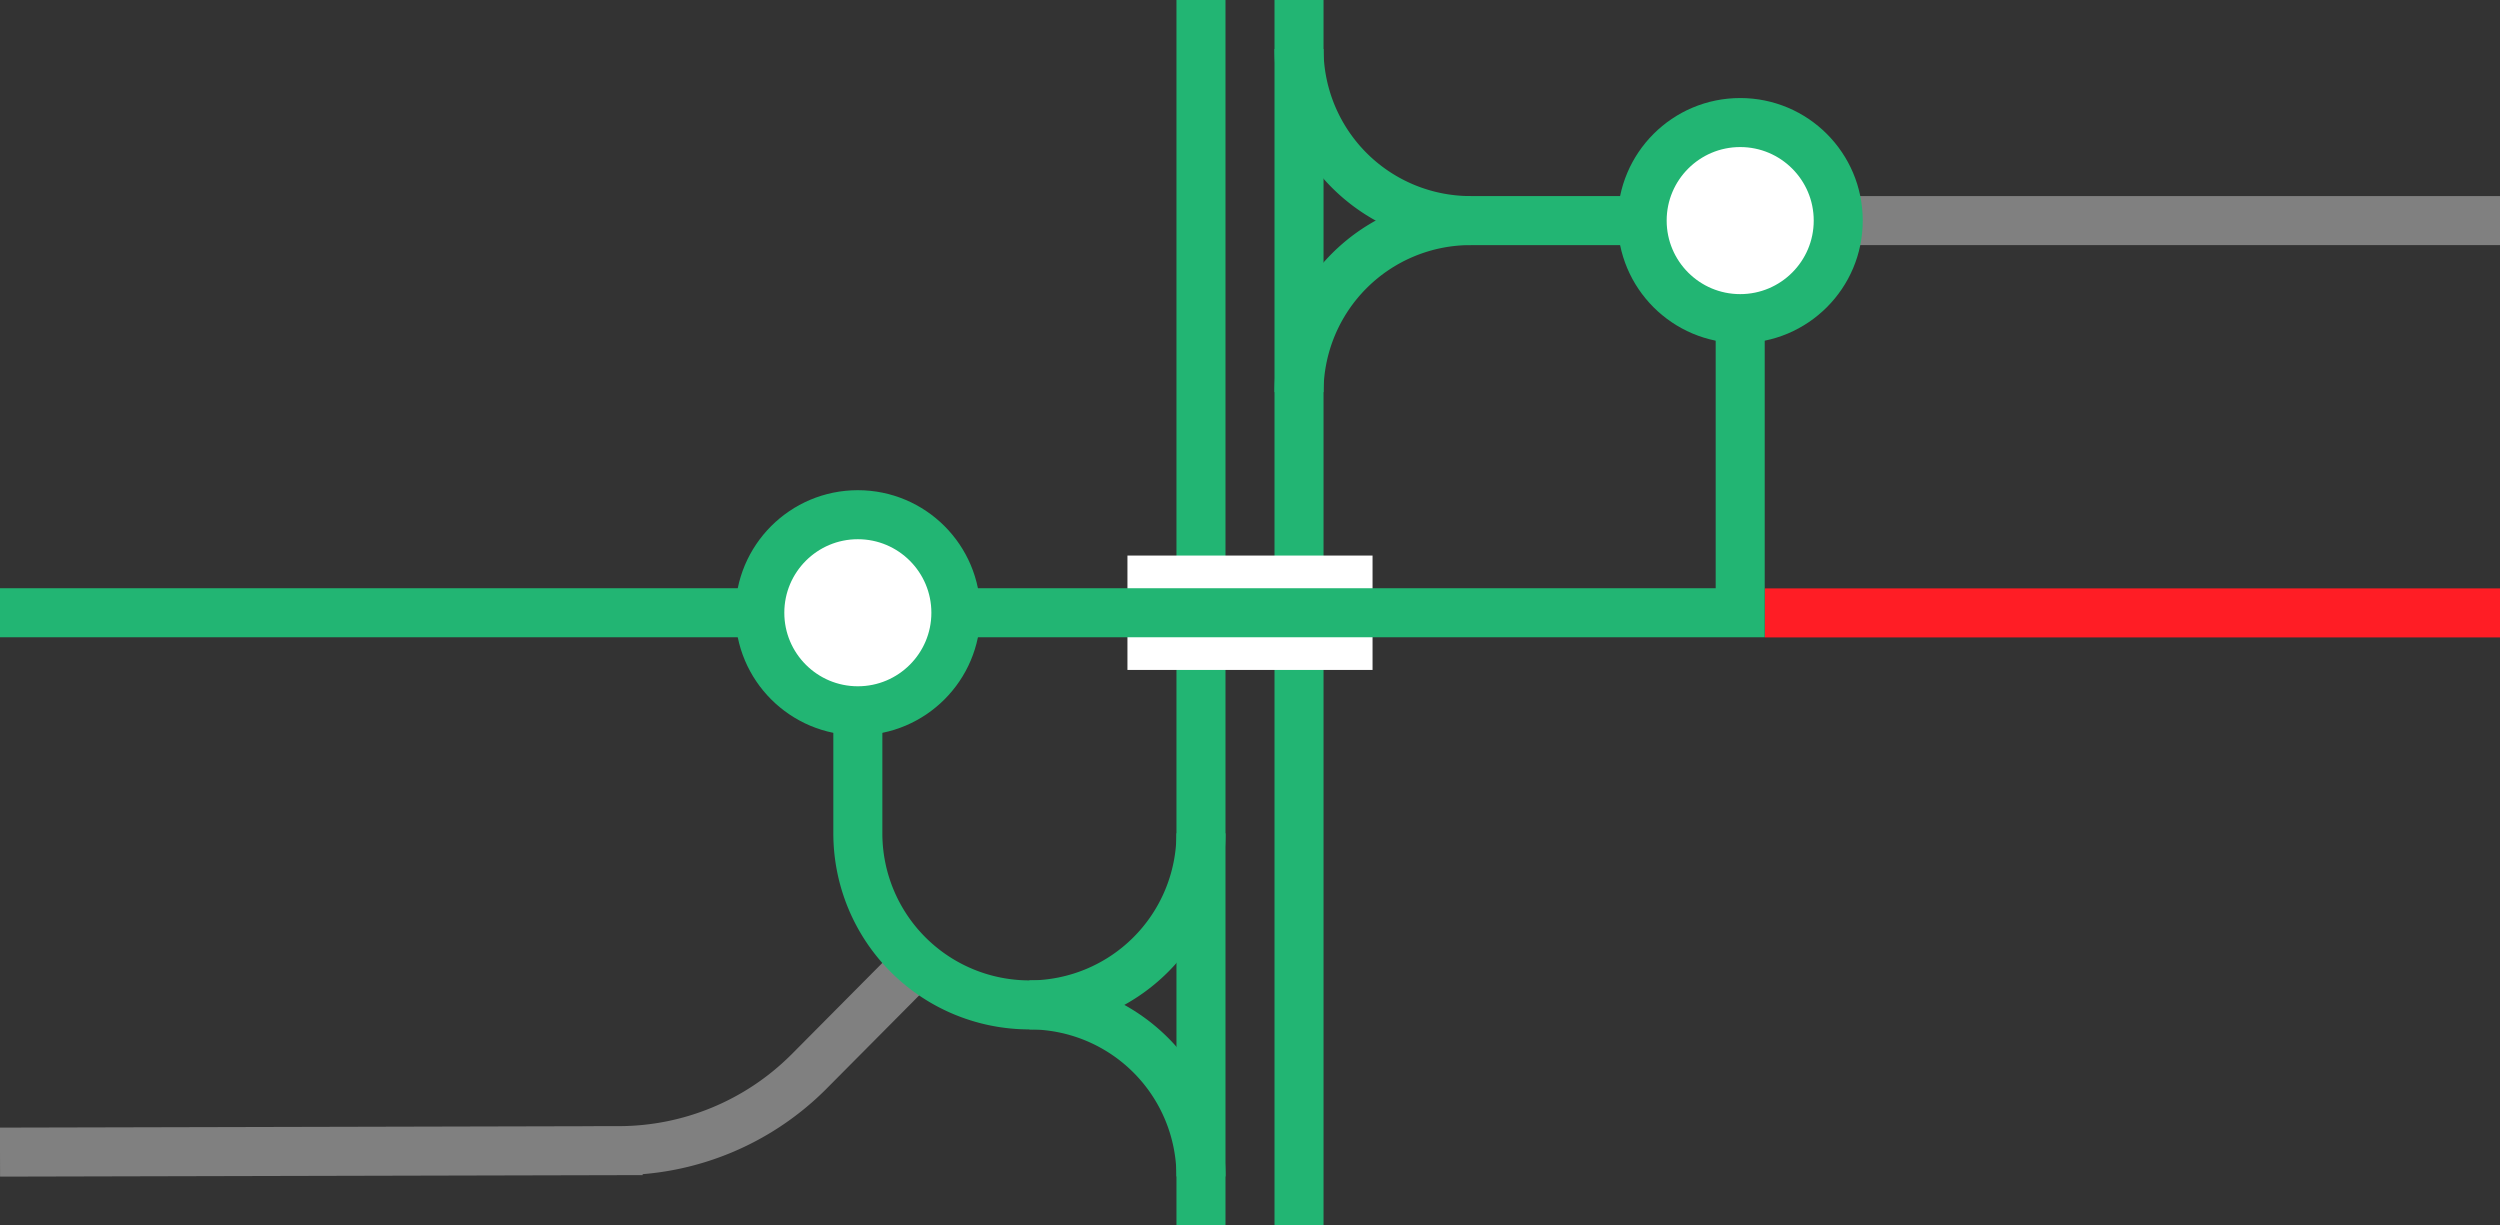 <svg viewBox="0 0 153 75" xmlns="http://www.w3.org/2000/svg"><rect x="0" y="0" width="153" height="75" fill="#333333" stroke="none"/><g fill="none"><path d="m0 70.51 37.83-.09a16.45 16.45 0 0 0 11.63-4.79l7.12-7.17" stroke="#808080" stroke-miterlimit="10" stroke-width="3"/><path d="m79.5 24a10.5 10.5 0 0 1 10.5-10.5" stroke="#22b573" stroke-miterlimit="10" stroke-width="3"/><path d="m79.5 3a10.5 10.5 0 0 0 10.5 10.5h10.5" stroke="#22b573" stroke-miterlimit="10" stroke-width="3"/><path d="m73.5 51a10.5 10.5 0 0 1 -21 0v-12" stroke="#22b573" stroke-miterlimit="10" stroke-width="3"/><path d="m63 61.5a10.5 10.5 0 0 1 10.5 10.5" stroke="#22b573" stroke-miterlimit="10" stroke-width="3"/><path d="m79.5 0v75" stroke="#22b573" stroke-miterlimit="10" stroke-width="3"/><path d="m73.5 0v75" stroke="#22b573" stroke-miterlimit="10" stroke-width="3"/><path d="m0 35.97h3v3h-3z"/><path d="m150 35.95h3v3h-3z"/></g><path d="m108 37.51h45" fill="#fff" stroke="#ff1d25" stroke-miterlimit="10" stroke-width="3"/><path d="m112.5 13.5h40.5" fill="none" stroke="#808080" stroke-miterlimit="10" stroke-width="3"/><path d="m69 37.5h15" fill="#fff" stroke="#fff" stroke-miterlimit="10" stroke-width="7"/><path d="m0 37.5h106.5v-18" fill="none" stroke="#22b573" stroke-miterlimit="10" stroke-width="3"/><circle cx="106.5" cy="13.5" fill="#fff" r="6" stroke="#22b573" stroke-miterlimit="10" stroke-width="3"/><circle cx="52.5" cy="37.5" fill="#fff" r="6" stroke="#22b573" stroke-miterlimit="10" stroke-width="3"/></svg>